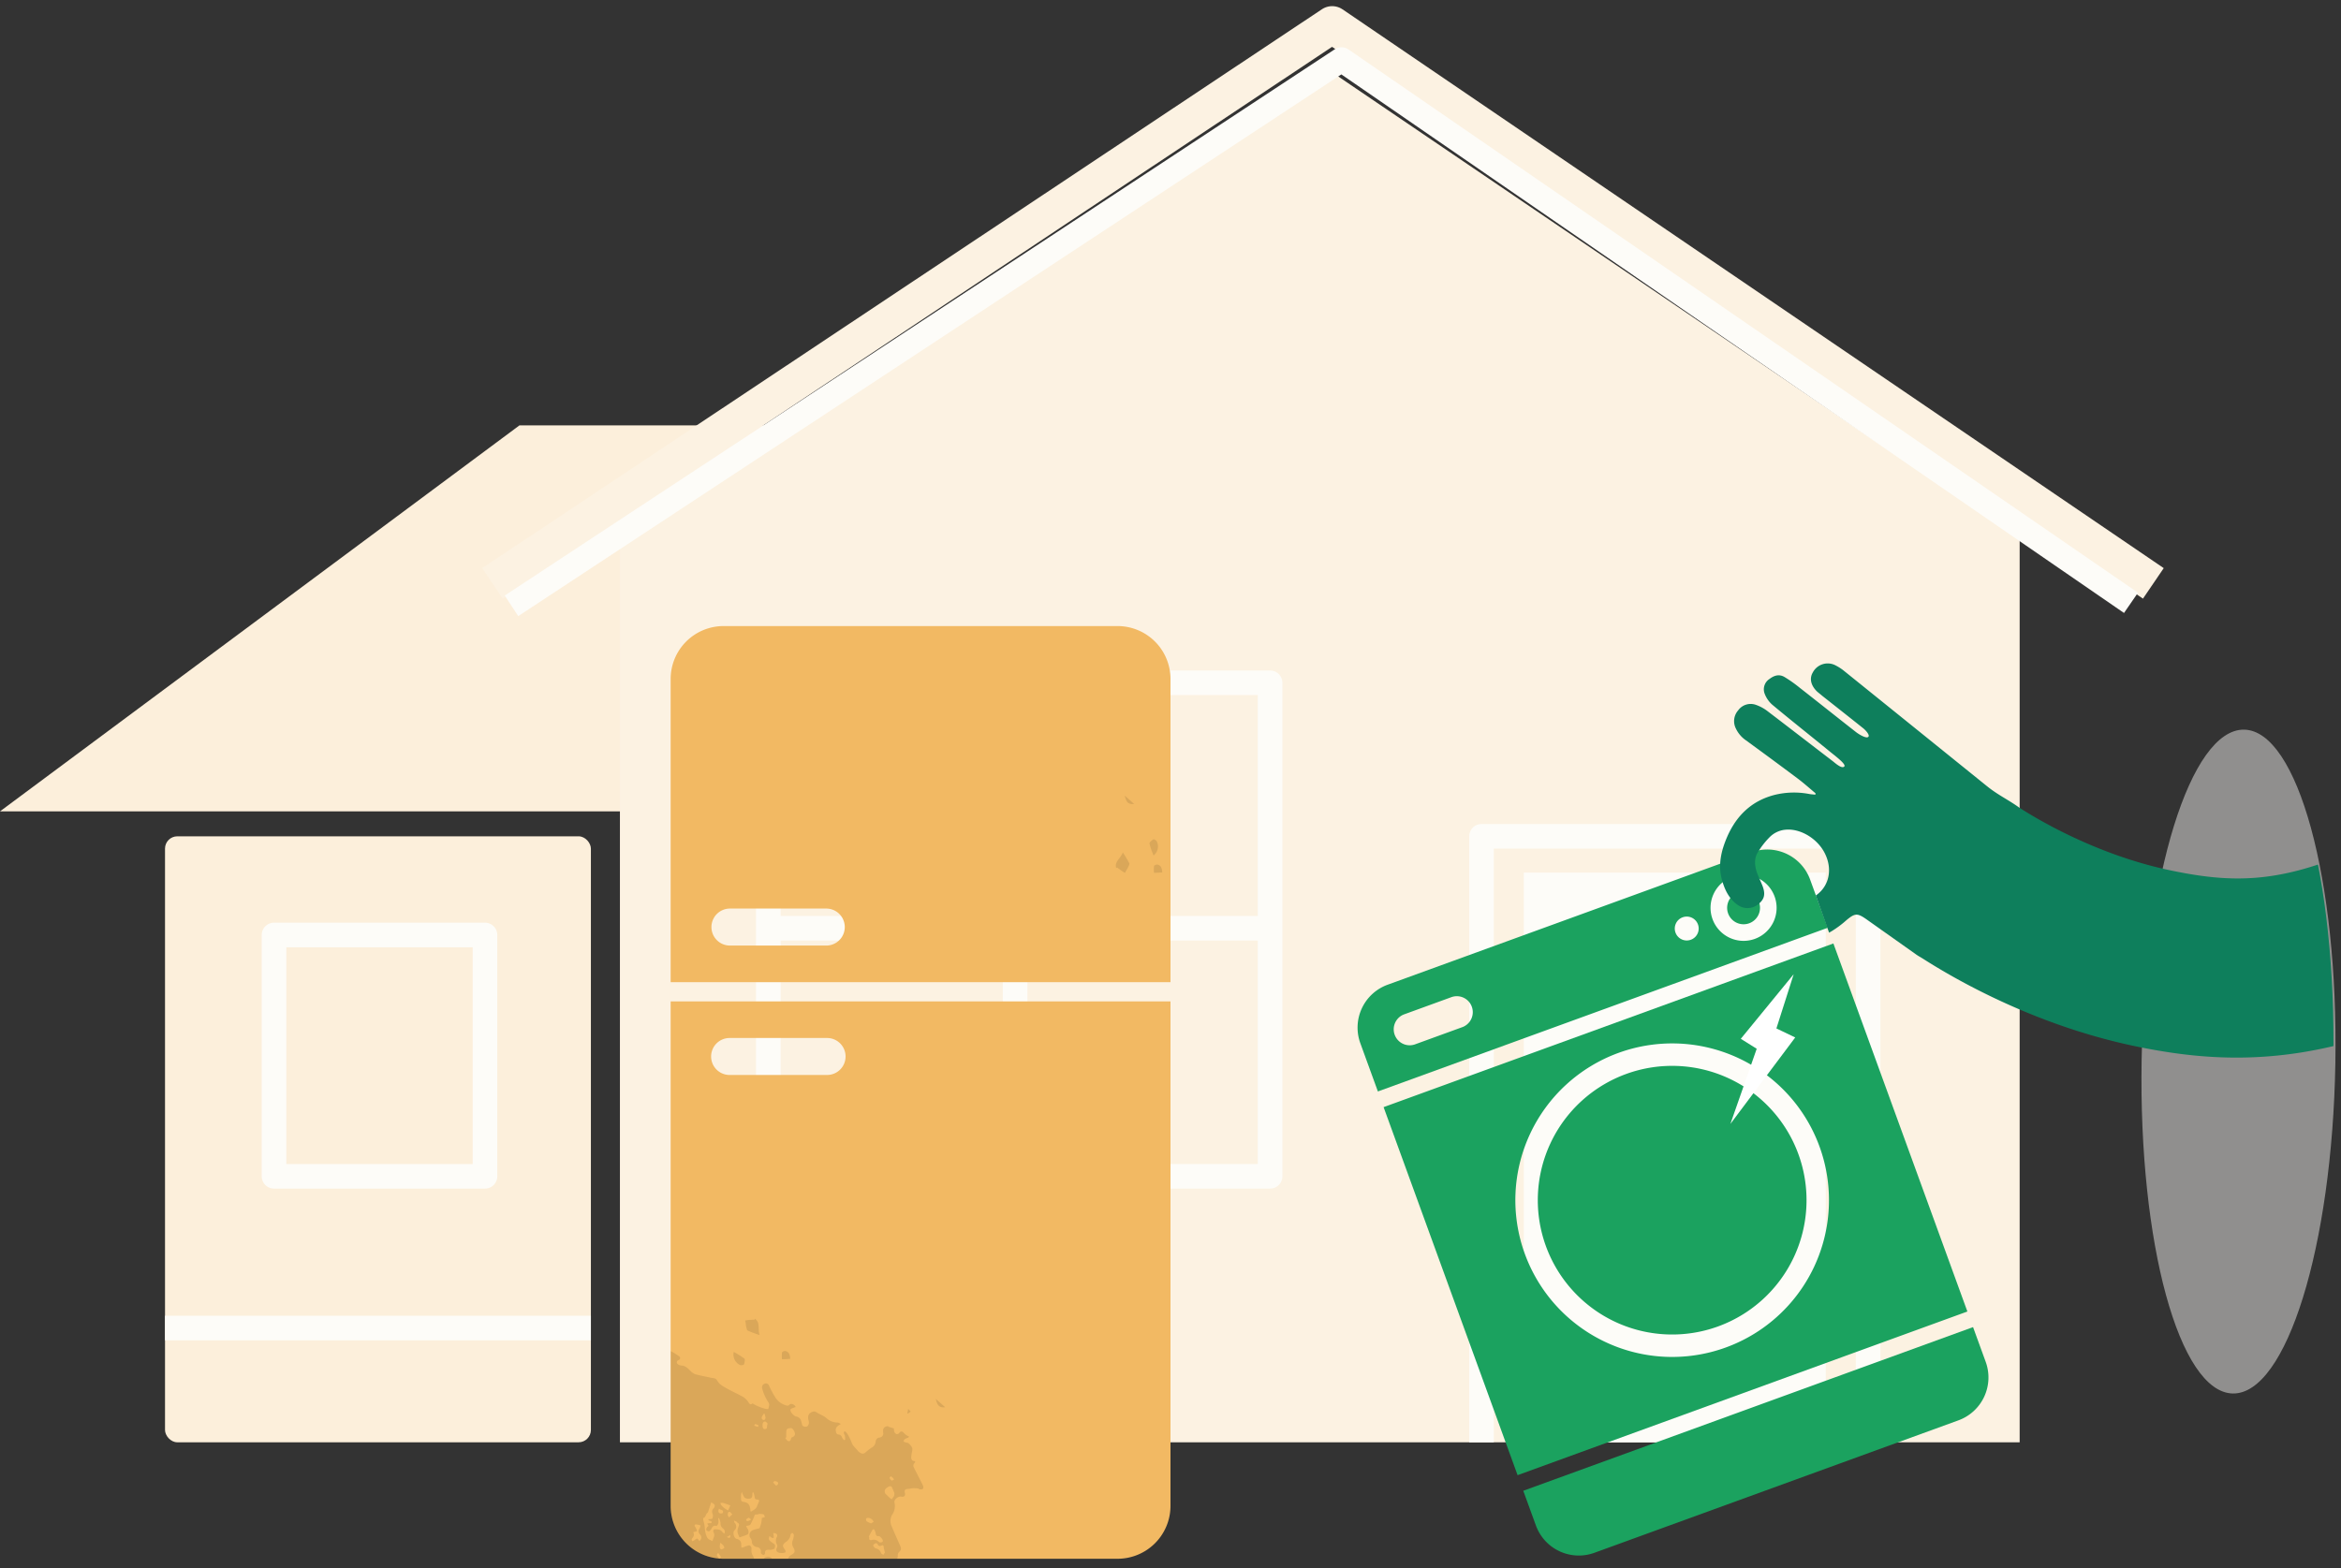 <svg xmlns="http://www.w3.org/2000/svg" xmlns:xlink="http://www.w3.org/1999/xlink" width="761" height="510" viewBox="0 0 761 510">
  <rect x="0" y="0" width="761" height="510" fill="#333333" stroke="none"/>
  <defs>
    <clipPath id="clip-path">
      <path id="Path_1227" data-name="Path 1227" d="M0,195.09V359.132a17.2,17.2,0,0,0,17.209,17.2H145.275a17.209,17.209,0,0,0,17.209-17.2V195.09Z" transform="translate(0 -195.09)" fill="none"/>
    </clipPath>
    <clipPath id="clip-path-2">
      <path id="Union_50" data-name="Union 50" d="M176.9,223.826c-5.934-1.146-11.335-7.954-15.775-18.867l-10.689-12.785-2-49.228L68.648,121.3,0,97.606s3.625-62.392,3.625-63.2S21.336-21.733,21.336-21.733L180.416,7.621l-.011.708a9.459,9.459,0,0,1,1.894-.158c17.388.3,30.641,48.864,29.6,108.463S195.92,224.3,178.532,224a9.425,9.425,0,0,1-1.338-.119l0,.291Z" transform="translate(2672.217 6837.077)" fill="#412727"/>
    </clipPath>
    <clipPath id="clip-path-3">
      <path id="Path_2436" data-name="Path 2436" d="M35.741,94.189,32.483,76.8,16.72,76.61l-5.93,2.83L1.97,76.61,0,58.68,15.58,42.23l12.53-2.97L11.48,19.04,19.57,3.28,53.39,0l59.6,61.72,36.67,23.39,59.82,2.57v67.81l-77-1.52L83.06,131.22,48.57,102.91Z" transform="translate(-3.12 -3.28)" fill="none"/>
    </clipPath>
  </defs>
  <g id="White-goods-illustration" transform="translate(-2148.12 -3157.574)">
    <rect id="Rectangle_7037" data-name="Rectangle 7037" width="761" height="510" transform="translate(2148.12 3157.574)" fill="none"/>
    <g id="Group_4258" data-name="Group 4258" transform="translate(2148.12 3165.574)">
      <path id="Path_2175" data-name="Path 2175" d="M2636.52,15300.443H2530.628l-168.857,125.509H2636.52Z" transform="translate(-2361.77 -15170.12)" fill="#fcefdb"/>
      <path id="Path_936" data-name="Path 936" d="M460.605,43.463V337.206H5.59V43.463l231.426-151.8Z" transform="translate(195.933 123.786)" fill="#fcf2e2"/>
      <path id="Path_935" data-name="Path 935" d="M10.56,199.363V14.12h98.164V199.363" transform="translate(484.797 261.63)" fill="#fdfcf8"/>
      <path id="Path_1926" data-name="Path 1926" d="M173.672,174.593V14.12H10.56V174.593Z" transform="translate(239.203 199.908)" fill="none" stroke="#fdfcf8" stroke-linejoin="round" stroke-width="8"/>
      <path id="Path_937" data-name="Path 937" d="M3.57,187.073,276.521,5.37l266.948,181.7" transform="translate(156.531 -5.37)" fill="none" stroke="#fcf2e2" stroke-linejoin="round" stroke-width="12"/>
      <path id="Path_2177" data-name="Path 2177" d="M3.57,183,273.39,5.37,530.03,182.023" transform="translate(162.7 6.002)" fill="none" stroke="#fdfcf8" stroke-linejoin="round" stroke-width="8"/>
      <path id="Path_2172" data-name="Path 2172" d="M10.56,211.17V14.12H136.237V211.17" transform="translate(471.041 249.824)" fill="none" stroke="#fdfcf8" stroke-linejoin="round" stroke-width="8"/>
      <ellipse id="Ellipse_576" data-name="Ellipse 576" cx="6.141" cy="6.141" rx="6.141" ry="6.141" transform="translate(571.091 365.058)" fill="#fcefdb"/>
      <path id="Path_2173" data-name="Path 2173" d="M2186.3,16645.822h162.962" transform="translate(-1937.804 -16351.983)" fill="none" stroke="#fdfcf8" stroke-width="8"/>
      <path id="Path_2174" data-name="Path 2174" d="M0,0H162.963" transform="translate(329.978 375.318) rotate(-90)" fill="none" stroke="#fdfcf8" stroke-width="8"/>
      <rect id="Rectangle_6976" data-name="Rectangle 6976" width="138.442" height="197.05" rx="4" transform="translate(53.642 263.943)" fill="#fcefdb"/>
      <path id="Path_2176" data-name="Path 2176" d="M79.146,92.593V14.12H10.56V92.593Z" transform="translate(78.513 281.908)" fill="none" stroke="#fdfcf8" stroke-linejoin="round" stroke-width="8"/>
      <path id="Path_2178" data-name="Path 2178" d="M2186.3,16645.822h138.442" transform="translate(-2132.658 -16221.982)" fill="none" stroke="#fdfcf8" stroke-width="8"/>
    </g>
    <path id="Path_2300" data-name="Path 2300" d="M107.93,0c59.608,0,107.93,14.1,107.93,31.488S167.538,62.976,107.93,62.976,0,48.879,0,31.488,48.322,0,107.93,0Z" transform="matrix(-0.017, 1, -1, -0.017, 2909.12, 3395.372)" fill="#eeedeb" opacity="0.5"/>
    <g id="Layer_1" data-name="Layer 1" transform="translate(2585.253 3482.856) rotate(-20)">
      <path id="Path_1269" data-name="Path 1269" d="M43.679,87.359A43.679,43.679,0,1,1,87.358,43.679,43.679,43.679,0,0,1,43.679,87.359Z" transform="translate(34.122 53.792)" fill="#1ba25f"/>
      <path id="Path_1270" data-name="Path 1270" d="M5.343,0a5.343,5.343,0,1,0,5.343,5.337A5.343,5.343,0,0,0,5.343,0Z" transform="translate(126.785 10.739)" fill="#1ba25f"/>
      <path id="Path_1271" data-name="Path 1271" d="M155.6,31.532V14.846A14.84,14.84,0,0,0,140.757,0H14.846A14.84,14.84,0,0,0,0,14.846V31.532ZM132.128,5.342a10.739,10.739,0,1,1-10.739,10.734A10.739,10.739,0,0,1,132.128,5.342ZM112.458,12.2a3.885,3.885,0,1,1-3.88,3.88,3.885,3.885,0,0,1,3.88-3.88ZM16.465,10.89h16.3a5.191,5.191,0,1,1,0,10.377h-16.3a5.191,5.191,0,0,1,0-10.377Z" fill="#1ba25f"/>
      <path id="Path_1272" data-name="Path 1272" d="M0,0V12.023a14.84,14.84,0,0,0,14.846,14.84H140.757a14.84,14.84,0,0,0,14.84-14.84V0Z" transform="translate(0 169.709)" fill="#1ba25f"/>
      <path id="Path_1273" data-name="Path 1273" d="M155.6,127.357V0H0V127.357ZM77.8,9.541A50.975,50.975,0,1,1,26.826,60.516,50.975,50.975,0,0,1,77.8,9.541Z" transform="translate(0 36.955)" fill="#1ba25f"/>
      <path id="Path_1276" data-name="Path 1276" d="M0,38.71,29.417,19.5l-4.743-4.852L35.985,0,12.647,13.856,16.4,18.671Z" transform="translate(104.068 41.934)" fill="#fff"/>
    </g>
    <g id="Layer_2" data-name="Layer 2" transform="translate(2318.015 3361.155)">
      <g id="Layer_1-2" data-name="Layer 1" transform="translate(48.12 0)">
        <path id="Path_1224" data-name="Path 1224" d="M0,195.09V359.132a17.2,17.2,0,0,0,17.209,17.2H145.275a17.209,17.209,0,0,0,17.209-17.2V195.09Zm50.771,23.928H19.086a6.012,6.012,0,0,1,0-12.023H50.771a6.012,6.012,0,1,1,0,12.023Z" transform="translate(0 -73.048)" fill="#f2b963"/>
        <path id="Path_1225" data-name="Path 1225" d="M162.484,115.786V17.209A17.209,17.209,0,0,0,145.275,0H17.209A17.2,17.2,0,0,0,0,17.209v98.577ZM19.086,91.858H50.771a6.018,6.018,0,0,1,0,12.03H19.086a6.018,6.018,0,0,1,0-12.03Z" transform="translate(0 0)" fill="#f2b963"/>
        <g id="Group_4029" data-name="Group 4029" transform="translate(0 122.042)" clip-path="url(#clip-path)">
          <path id="Path_1226" data-name="Path 1226" d="M47.842,464.514H-48.12V377.466a6.612,6.612,0,0,0,2.046-3.315,3.753,3.753,0,0,1,1.251-1.739,15.64,15.64,0,0,0,4.285-4.173,1.67,1.67,0,0,1,2.127-.713c1.195.532,2.371,1.088,3.566,1.608s2.358.895,3.553,0c.682-.494,1.251-.163,1.814.3.657.576,1.251,1.22,1.952,1.745,1.514,1.138,2.809,2.627,4.792,3.078a2.659,2.659,0,0,0,2.577-.569,1.657,1.657,0,0,1,1.914-.494,25.315,25.315,0,0,1,2.9,1.745c.626.432.494,1.088-.188,1.351a.713.713,0,0,0-.481.565.713.713,0,0,0,.281.687A1.877,1.877,0,0,0-14.64,378c1.357,0,2.146.882,3.015,1.708a4.261,4.261,0,0,0,1.6,1.126c1.67.469,3.384.763,5.08,1.138.719.163,1.564.056,2.008.851.813,1.464,2.271,2.121,3.628,2.884,1.526.857,3.128,1.533,4.673,2.415a5.542,5.542,0,0,1,1.808,1.683c.425.663.694,1.151,1.439.519,1.339.951,4.448,2.033,5.08,1.82a7.194,7.194,0,0,0,.282-1.107,1.42,1.42,0,0,0-.113-.895,14.858,14.858,0,0,1-2.1-4.567,1.251,1.251,0,0,1,.757-1.639,1.057,1.057,0,0,1,1.451.626,32.383,32.383,0,0,0,1.877,3.566,6.131,6.131,0,0,0,3.979,2.921.813.813,0,0,0,.626-.15c.494-.626,1.057-.4,1.57-.138.269.144.438.488.626.738-.275.1-.563.181-.832.3s-.794.256-.87.488c-.256.8,1.251,2.358,2.071,2.346a2.052,2.052,0,0,1,1.251,1.007,9.914,9.914,0,0,1,.294.982c.119.369.156.913.419,1.063a1.614,1.614,0,0,0,1.42.106,1.733,1.733,0,0,0,.525-1.251c0-.507-.288-1.026-.263-1.533a2.064,2.064,0,0,1,.475-1.414c.626-.45,1.439-.938,2.265-.369,1.032.713,2.258,1.013,3.253,1.92a5.3,5.3,0,0,0,3.566,1.4c.325,0,.626.269,1.126.475-1.639.882-1.927,1.433-1.545,2.865a.957.957,0,0,0,.676.563,1.2,1.2,0,0,1,1.182.919,3.671,3.671,0,0,0,.719.92l.325-.131a6.037,6.037,0,0,0-.106-1.4c-.138-.438-.626-.807-.05-1.407a3.753,3.753,0,0,1,.851.813,17.371,17.371,0,0,1,1.408,2.865c.407,1.2,1.389,1.877,2.121,2.821a2.746,2.746,0,0,0,1.251.794,1.251,1.251,0,0,0,.982-.225,14.979,14.979,0,0,1,2.071-1.651,2.5,2.5,0,0,0,1.4-2.064,1.376,1.376,0,0,1,1.251-1.282,1.289,1.289,0,0,0,1.214-1.458c-.206-1.289.075-2.089,1.476-2.233h.169l-.05.169,1.877.569a3.5,3.5,0,0,0,.1,1.076,1.389,1.389,0,0,0,.757.782,1.088,1.088,0,0,0,.895-.413.782.782,0,0,1,1.357-.075,6.476,6.476,0,0,0,.963.838,5.922,5.922,0,0,0,.845.425l-.269.363a5.892,5.892,0,0,0-1.164.507c-.213.15-.275.5-.407.763.288.113.563.231.851.325s.626.05.776.206a5.941,5.941,0,0,1,1.088,1.22,1.564,1.564,0,0,1,.175.963c-.056.626-.238,1.251-.313,1.877-.1.851-.106,1.67,1.07,1.783.075,0,.138.163.238.294a2.614,2.614,0,0,0-.507.625,1.251,1.251,0,0,0-.113.857c.482,1.051,1.045,2.064,1.57,3.128s1.107,2.114,1.589,3.2a1.032,1.032,0,0,1-.125.932c-.188.181-.626.15-.951.131-.188,0-.357-.238-.544-.263a9.011,9.011,0,0,0-1.639-.106c-.563,0-1.126.238-1.689.238-.851,0-1.251.4-1.007,1.251.25.957-.219,1.451-1.176,1.251s-2.5.982-2.2,1.964a4.846,4.846,0,0,1-.738,3.9,4,4,0,0,0-.188,3.753c.895,2.108,1.82,4.21,2.759,6.3.357.794.469,1.451-.338,2.083a1.545,1.545,0,0,0-.413,1.132c0,1.032-.338,1.576-1.345,1.614a1.251,1.251,0,0,0-1.351,1.214,3.716,3.716,0,0,0,.25,1.927,27.8,27.8,0,0,0,1.752,2.8,1.057,1.057,0,0,1-.231,1.476.976.976,0,0,1-1.414,0c-.325-.238-.563-.625-.895-.826a8.006,8.006,0,0,0-2.183-1.326,4.955,4.955,0,0,1-2.383-1.483c-.838-.882-1.727-1.814-3.165-1.351a3.54,3.54,0,0,1-2.64-.075.776.776,0,0,0-.694.044.82.82,0,0,0-.075.719c.263.626.626,1.189.907,1.783.494,1.007,1.02,2,1.451,3.04.507,1.251.826,2.546,1.426,3.753a31.73,31.73,0,0,0,1.939,2.784c.694,1.076,1.339,2.258.269,3.428s-.676,2.139-.188,3.29A16.884,16.884,0,0,1,47.842,464.514ZM14.124,433.454c-.238.663-.394,1.164.181,1.6a6.645,6.645,0,0,0,1.026.782c.838.394.626,1.1.419,1.639-.094.257-.738.338-1.145.45a2.343,2.343,0,0,1-.694,0c-.788-.038-1.307.163-1.251,1.114,0,.2-.3.594-.463.588a1.376,1.376,0,0,1-.751-.425.676.676,0,0,1-.131-.494,1.433,1.433,0,0,0-1.357-1.677,1.839,1.839,0,0,1-1.583-1.739,2.133,2.133,0,0,0-.307-.988,1.712,1.712,0,0,1,.876-2.846c.694-.256,1.433-.4,1.92-.538a14.036,14.036,0,0,0,.563-1.651,15.182,15.182,0,0,0,.2-1.7l.15-.044.838-.213c-.125-.3-.181-.763-.4-.863a3.254,3.254,0,0,0-1.332-.181c-.325,0-.626.206-.976.181-.488-.037-.626.156-.751.588a22.522,22.522,0,0,1-1.251,2.684c-.081.156-.363.244-.569.3a6.975,6.975,0,0,1-.819.131,3.678,3.678,0,0,0,.457.945c.382.413.475,1.62,0,1.839-.845.394-1.752.663-2.627.976-.826-1.939-.838-1.946-.231-3.753.156-.463.144-.769-.344-.995-.2-.088-.307-.363-.5-.469a3.476,3.476,0,0,0-.707-.244,2.071,2.071,0,0,0,.181.669,1.641,1.641,0,0,1-.056,2.5c-.626.744-.144,2.571.769,2.771a1.689,1.689,0,0,1,1.464,1.77c0,.394.038.782.05,1.1.313-.081.626-.144.882-.238s.494-.244.751-.313c.388-.094.882-.319,1.157-.169a1.251,1.251,0,0,1,.513,1.051,3.534,3.534,0,0,0,.507,2.421,1.516,1.516,0,0,1-.507,2.24c-.776.626-.282,1.345-.269,2.027s.532.538.932.694a1.77,1.77,0,0,1,.963,1.458c.626-.375,1.207-.594,1.583.213a.432.432,0,0,0,.382.15c1.051-.219,1.539.156,1.539,1.251,0,.2.457.407.707.626.163-.213.494-.469.45-.626-.175-.626-.15-1.364-.951-1.733-1.132-.513-1.107-.569-.676-1.783.031-.081.088-.206.056-.244-.626-.713.038-1.251.263-1.845-1.2-.92-1.345-1.145-1.045-1.6a1.814,1.814,0,0,1,2.277-.45c.626.425.626.826,0,1.877a3.127,3.127,0,0,1,.963.281c.288.206.438.588.707.832.113.094.375.031.569,0s.413-.163.488-.1c.626.563,1.063.075,1.5-.288.544-.457.97-.35,1.42.156.175.206.626.457.726.394a2.759,2.759,0,0,0,.713-1.038c.05-.125-.307-.4-.482-.626-.319-.294-.945-.719-.945-1.051a1.927,1.927,0,0,1,.957-1.189c1.307-.719,1.476-1.138.744-2.5a2.577,2.577,0,0,1-.188-2.258,6.006,6.006,0,0,0,.375-1.783c0-.225-.332-.469-.513-.707-.194.188-.544.375-.55.569a3.318,3.318,0,0,1-1.608,2.465c-1.082.888-1.114,1.251-.256,2.44.294.4.394.907-.2,1.038a3.8,3.8,0,0,1-1.72-.031c-.9-.231-1.07-.895-.626-1.727a1.057,1.057,0,0,0,0-.87,2.609,2.609,0,0,1-.056-2.54.757.757,0,0,0-.3-1.1,2.42,2.42,0,0,0-.87-.131c.044.331.094.663.131,1a3.363,3.363,0,0,0,.031.557,1.446,1.446,0,0,1-.55,0A5.667,5.667,0,0,1,14.124,433.454Zm16.334,10.341a3.755,3.755,0,0,0-.463-.625,3.834,3.834,0,0,0-.97-.782c-.9-.45-1.82-.851-2.759-1.22a1.132,1.132,0,0,0-.876-.044,2.846,2.846,0,0,0-1.145,1.038c-.4.851-.819,1.526-1.877,1.476-.106,0-.325.282-.313.425a.938.938,0,0,0,.307.569.557.557,0,0,0,.469-.044c.988-.626.982-.626,1.564.363a5.571,5.571,0,0,1,.457.626c.325.751.626.669,1.107.1a1.4,1.4,0,0,1,1.151-.432c.382.113.913.626.92.938,0,1.032.532,1.07,1.376,1.3a2.424,2.424,0,0,0,3.278-1.47,10.814,10.814,0,0,1,1.332-1.72c-.626-.307-.957-.219-1.007.444-.063.757-.519.726-1.057.55s-.469-.682-.469-1.157a6.067,6.067,0,0,0-.206-1.189ZM-.552,432.672a1.32,1.32,0,0,0-.513-1.72,1.97,1.97,0,0,1-.738-1.733,5.235,5.235,0,0,0-.507-1.614l-.275.056a6.994,6.994,0,0,1,.088,1.564c-.056.357-.5.988-.626.957-1.195-.369-1.408.588-1.877,1.251-.144.213-.4.482-.626.482a1.032,1.032,0,0,1-.8-.388c-.106-.2.05-.588.181-.851a2.5,2.5,0,0,1,.544-.538l-.432-.732a4.13,4.13,0,0,1,.438-.113c.325-.031.895.038.945-.094.244-.626-.363-.626-.738-.782-.156-.075-.244-.281-.357-.425.55-.075,1.251,0,1.351-.225a1.927,1.927,0,0,0,.119-1.508,1.476,1.476,0,0,1,.4-1.877,1.214,1.214,0,0,0,.244-1.063c-.156-.325-.626-.5-1.114-.838-.382,1.195-.669,2.127-.976,3.053a.907.907,0,0,1-.288.432c-.594.407-.432,1.408-1.289,1.62a1.933,1.933,0,0,0,0,.782,11.666,11.666,0,0,1,.475,2.252,8.245,8.245,0,0,0,.626,3.015c.394,1,1.164,1.026,1.877,1.5.188-1.038.963-1.789.357-2.828-.175-.294-.188-1.088.5-1.051.819.044,1.745,0,2.308.851C-1.128,432.328-.846,432.441-.552,432.672Zm-1.8,8.72c-.413.626-.713,1.051-.957,1.5a.532.532,0,0,0,.125.494c.832.538,1.67,1.07,2.54,1.545s.863.507.206,1.151c-.507.494-.557.92,0,1.37.338.263.713.488,1.038.769a4.564,4.564,0,0,1,.475.626c.169.206.344.4.513.594a5.892,5.892,0,0,0,.45-.526,4.729,4.729,0,0,1,.507-.776c.626-.626.626-1.251-.213-1.5a1.307,1.307,0,0,1-1.026-1.47c0-.663-.294-1.07-1.1-.976a1.251,1.251,0,0,1-.888-.482C-1.24,443.007-1.753,442.256-2.347,441.393ZM5.128,419.11a3.217,3.217,0,0,0-.244.77,12.187,12.187,0,0,0,0,1.877.776.776,0,0,0,.488.532c1.7.2,2.352.857,2.5,2.546a4.741,4.741,0,0,0,.175.726c.845-.569,1.745-.87,2.039-1.877.119-.425.357-.813.513-1.22.081-.206.194-.469.125-.626a.737.737,0,0,0-.594-.269c-.626.031-.788-.244-.845-.826a7.226,7.226,0,0,0-.407-1.489l-.288.063c-.1.851.181,1.983-1.195,1.989a2.027,2.027,0,0,1-1.4-.363,7.469,7.469,0,0,1-.876-1.833Zm35.457,23.665a3.3,3.3,0,0,0-.626.363,1.966,1.966,0,0,1-2.1.463,13.928,13.928,0,0,0-3.347,0c-.063,0-.119.188-.138.219l2.809,1.057c-.288,1.289-.275,1.295.976,1.364.256,0,.513.156.763.163s.626,0,.719-.156a4.686,4.686,0,0,0,.945-3.472Zm5.786-9.115.194.088c-.125.594-.094,1.151.694,1.032a2.309,2.309,0,0,1,2.377.557c.363.4,1.295.125,1.351-.256s-.876-1.658-1.357-1.6c-.626.081-.895-.169-.982-.769a4.947,4.947,0,0,0-.319-1.076c-.069-.163-.238-.382-.375-.394s-.344.169-.438.319c-.219.332-.388.7-.582,1.057ZM19.547,401.4l-.35.163c.313.344.569.838.963,1,.519.219.826-.206.945-.726.038-.163.106-.413.219-.45,1.451-.482,1.176-1.414.626-2.358-.188-.313-.626-.719-.882-.682-.576.075-1.389.038-1.476.907A20.4,20.4,0,0,0,19.547,401.4ZM-8.7,435.087a1.382,1.382,0,0,0,.635-1.048,1.382,1.382,0,0,0-.448-1.141,1.32,1.32,0,0,1-.446-.916,1.32,1.32,0,0,1,.339-.961,3.515,3.515,0,0,0,.325-.976,5.206,5.206,0,0,0-1.52-.357c-.45,0-.544.369-.206.813a7.382,7.382,0,0,1,.626,1.345l-1.326.375c.557.807.156,1.458-.394,2.114-.125.144,0,.519.05.794a1.989,1.989,0,0,0,.663-.238C-9.372,434.08-9.379,434.042-8.7,435.087Zm63.414-15.57c-.238-.576-.519-1.351-.895-2.083-.075-.15-.519-.206-.751-.144a3.2,3.2,0,0,0-.813.482A1.314,1.314,0,0,0,52.121,420c.263.219.475.5.732.732s.626.538.963.8a11.959,11.959,0,0,0,.776-1.095A2.984,2.984,0,0,0,54.71,419.517ZM51.645,438.8a10.673,10.673,0,0,1-.394-1.658c-.038-.588-.175-.838-.788-.563a.788.788,0,0,1-1.17-.388c-.25-.532-.626-.444-1.013-.238-.219.125-.532.538-.475.626.213.35.5.8.851.9a2.171,2.171,0,0,1,1.714,1.508c.081.25.494.388.757.582Zm-74.711,7.163a4.874,4.874,0,0,0-.838.557c-.313.319-.857.838-.769,1.038a6.662,6.662,0,0,0,1.207,1.6c.044.044.344-.044.438-.15a2.677,2.677,0,0,0-.038-3.04ZM1.375,423.508c-.851-.3-1.62-.626-2.408-.826a2.5,2.5,0,0,0-.826.038,2.959,2.959,0,0,0,.357.794,7.185,7.185,0,0,0,1.082.957,10.624,10.624,0,0,0,1.07.663Zm45.773,5.843.838-.55a3.608,3.608,0,0,0-.626-.807,2.383,2.383,0,0,0-1.026-.438c-.263-.044-.738.056-.8.219a.951.951,0,0,0,.163.882,7.339,7.339,0,0,0,1.42.694ZM13.542,396.921c-.288-.25-.563-.688-.845-.694-.719,0-.832.626-.832,1.195s.063,1.289.757,1.251C13.661,398.648,13.079,397.628,13.542,396.921ZM6.223,444.245c.238-.826.732-1.533-.094-1.939a1.407,1.407,0,0,0-1.295.457C4.5,443.832,5.666,443.651,6.223,444.245Zm-8.095-8.608a6.774,6.774,0,0,0-.194,1.407c0,.269.307.757.438.751a1.877,1.877,0,0,0,1.051-.469c.081-.069-.144-.626-.332-.838a6.756,6.756,0,0,0-.963-.851Zm14.388-41.957h-.25a6.455,6.455,0,0,0-.682,1.138.888.888,0,0,0,.231.738.745.745,0,0,0,.694.113.932.932,0,0,0,.307-.713,7.508,7.508,0,0,0-.319-1.276Zm3.222,21.895c-.1.1-.45.4-.425.425a6.255,6.255,0,0,0,.963,1.07c.031,0,.582-.344.626-.569.113-.694-.475-.813-1.182-.919ZM2.032,426.41c-.407-.4-.626-.788-.857-.807-.669-.056-.626.576-.626.995,0,.263.263.538.407.813Zm-4.3-1.877c-.357.663-.375,1.22.25,1.533.244.125.9,0,.951-.144C-.665,424.809-1.878,425.1-2.272,424.534ZM-2.5,439.047l-.294.069c-.069.206-.25.469-.181.626a9.267,9.267,0,0,0,.751,1.126c.194-.213.582-.513.538-.626a8.167,8.167,0,0,0-.813-1.195ZM8,428.237v-.325c-.238-.144-.519-.438-.707-.388a2.013,2.013,0,0,0-.807.626s.282.513.382.494A5.634,5.634,0,0,0,8,428.237ZM54.567,415.1l-.2-.425a4.377,4.377,0,0,0-.776-.626c-.05-.031-.5.419-.463.507a1.914,1.914,0,0,0,.676.851c.119.1.5-.175.744-.281Zm-44.2-17.128.194-.507a6.957,6.957,0,0,0-1.076-.444c-.069,0-.238.369-.357.563Zm-24.7,39.348-.475.138.206,1,.626-.181Zm-11.61,10.666-.5.288c.206.307.4.626.626.907a1.35,1.35,0,0,0,.375-.2C-25.593,448.643-25.769,448.311-25.944,447.986ZM.224,433.792c.97.45,1.22.294,1.145-.663Z" transform="translate(18.018 -259.603)" opacity="0.1"/>
        </g>
        <path id="Path_1231" data-name="Path 1231" d="M41.893,360.05c1.827,1.3.807,3.3,1.514,5.3a35.5,35.5,0,0,1-3.841-1.426c-.35-.175-.419-.938-.569-1.445a8.208,8.208,0,0,1-.1-.888c-.05-.325-.138-.626-.206-.963.394-.063.794-.15,1.195-.181.626-.05,1.251-.063,1.877-.088Z" transform="translate(-14.487 -134.815)" opacity="0.1"/>
        <path id="Path_1232" data-name="Path 1232" d="M32.732,377.29a26.889,26.889,0,0,1,3.453,2.177c.3.256.094,1.251-.106,1.877-.069.206-.882.369-1.251.238A3.8,3.8,0,0,1,32.732,377.29Z" transform="translate(-12.232 -141.27)" opacity="0.1"/>
        <path id="Path_1233" data-name="Path 1233" d="M231.46,122.746c-.626-2.158,1.439-3.078,2.146-5.086a35.615,35.615,0,0,1,2.1,3.516c.163.357-.257.995-.457,1.483-.113.269-.338.494-.482.757s-.294.588-.444.882a10.474,10.474,0,0,1-1.045-.626c-.513-.35-1-.726-1.5-1.095Z" transform="translate(-86.623 -44.056)" opacity="0.1"/>
        <path id="Path_1234" data-name="Path 1234" d="M250.143,116.1a26.655,26.655,0,0,1-1.326-3.853c-.075-.388.713-1.045,1.251-1.383.188-.113.92.269,1.12.626A3.725,3.725,0,0,1,250.143,116.1Z" transform="translate(-93.164 -41.505)" opacity="0.1"/>
        <path id="Path_1235" data-name="Path 1235" d="M137.69,401.65c.494,1.464.626,3.065,3.128,2.765" transform="translate(-51.556 -150.392)" opacity="0.1"/>
        <path id="Path_1236" data-name="Path 1236" d="M235.89,88.08c.5,1.458.626,3.059,3.128,2.759" transform="translate(-88.325 -32.98)" opacity="0.1"/>
        <path id="Path_1237" data-name="Path 1237" d="M60.486,379.383l-2.671.119a10.222,10.222,0,0,1,0-2.189c.05-.25.794-.588,1.132-.5C60.092,377.093,60.411,378.006,60.486,379.383Z" transform="translate(-21.626 -141.086)" opacity="0.1"/>
        <path id="Path_1238" data-name="Path 1238" d="M253.816,126.533l-2.671.119a10.22,10.22,0,0,1,0-2.189c.05-.25.8-.588,1.132-.5C253.422,124.243,253.753,125.156,253.816,126.533Z" transform="translate(-94.015 -46.41)" opacity="0.1"/>
        <path id="Path_1239" data-name="Path 1239" d="M123.245,406.88l.826.9c-.475.313-.769.626-1.1.669" transform="translate(-46.044 -152.35)" opacity="0.1"/>
      </g>
    </g>
    <g id="Mask_Group_281" data-name="Mask Group 281" transform="translate(22.503 -3451.048)" clip-path="url(#clip-path-2)">
      <g id="Layer_2-2" data-name="Layer 2" transform="translate(2669.242 6854.349) rotate(-9)">
        <g id="Layer_1-3" data-name="Layer 1" transform="translate(9.524 -21.778)">
          <g id="Group_4358" data-name="Group 4358" clip-path="url(#clip-path-3)">
            <path id="Path_2435" data-name="Path 2435" d="M206.69,90.43l-1.45.37c-24,5.94-38.72,3.41-56-3-23.24-8.5-40.95-23.11-46.9-28.43-3.15-3.13-6.15-5.07-9.33-8.59q-19.86-22-39.76-44a15.88,15.88,0,0,0-2.93-2.62,5.47,5.47,0,0,0-7.38,1.31c-1.47,1.77-1.3,4.15.48,6.45.47.52.94,1.05,1.4,1.58,3.81,4.13,7.63,8.26,11.42,12.41.75.81,1.82,2.51,1.32,3-.63.71-2.73-1-3.7-2-5.33-5.72-10.6-11.5-15.93-17.22a43.209,43.209,0,0,0-4.34-4.22c-1.55-1.25-3.22-1-4.86-.12a4,4,0,0,0-2.38,4.22,9,9,0,0,0,1.95,4.22c5.25,6,10.68,11.88,16,17.86,1.46,1.65,4.68,4.9,4,5.6C47.41,38,45.76,36,44.85,35c-6.18-6.49-12.3-13-18.5-19.49A13.4,13.4,0,0,0,23.05,13a5,5,0,0,0-6,.85,5.29,5.29,0,0,0-1.69,5.63,9.7,9.7,0,0,0,2.71,4.44c4.91,4.93,9.77,9.85,14.6,14.83,1.76,1.81,3.35,3.78,5,5.67l-.13.44c-.63-.18-1.29-.32-1.89-.52a26.35,26.35,0,0,0-11.37-1.47c-7.59.77-13.18,4.74-17.22,11.07C4.5,58,2.62,62.42,3.23,67.6c.41,3.4,1.39,6.54,4,8.93a5.45,5.45,0,0,0,6.48.55c2.14-1.21,2.79-2.78,2.25-5.5-.34-1.57-.82-3.06-1.12-4.61-.43-2.32-.27-4.65,1.23-6.45a26.57,26.57,0,0,1,4.64-4.35,8.26,8.26,0,0,1,5.81-1.55c4.74.46,9.52,4.57,11.09,9.58,2,6.35-1,12.26-7.17,13.82-1.92.48-4.06.2-6.1.14-1.21,0-2.4-.44-3.6-.47A5.69,5.69,0,0,0,15,82.56c-.46,2.75.51,4.7,3.42,6.49A16.51,16.51,0,0,0,30.6,91.18a32.37,32.37,0,0,0,10.54-4.44c3.13-1.86,3.88-1.77,6.55.82l14.13,13.79c.61.59,1.34,1.14,1.92,1.65h0c9.75,8.67,33.58,27.84,65.36,39.53,14,5.16,30.54,9.83,51.33,9.83a152,152,0,0,0,25.82-2.3c.76-8.43,1.24-17.26,1.4-26.36C207.85,112.1,207.5,100.92,206.69,90.43Z" transform="translate(-3.12 -3.28)" fill="#0e7f5c"/>
          </g>
        </g>
      </g>
    </g>
  </g>
</svg>
